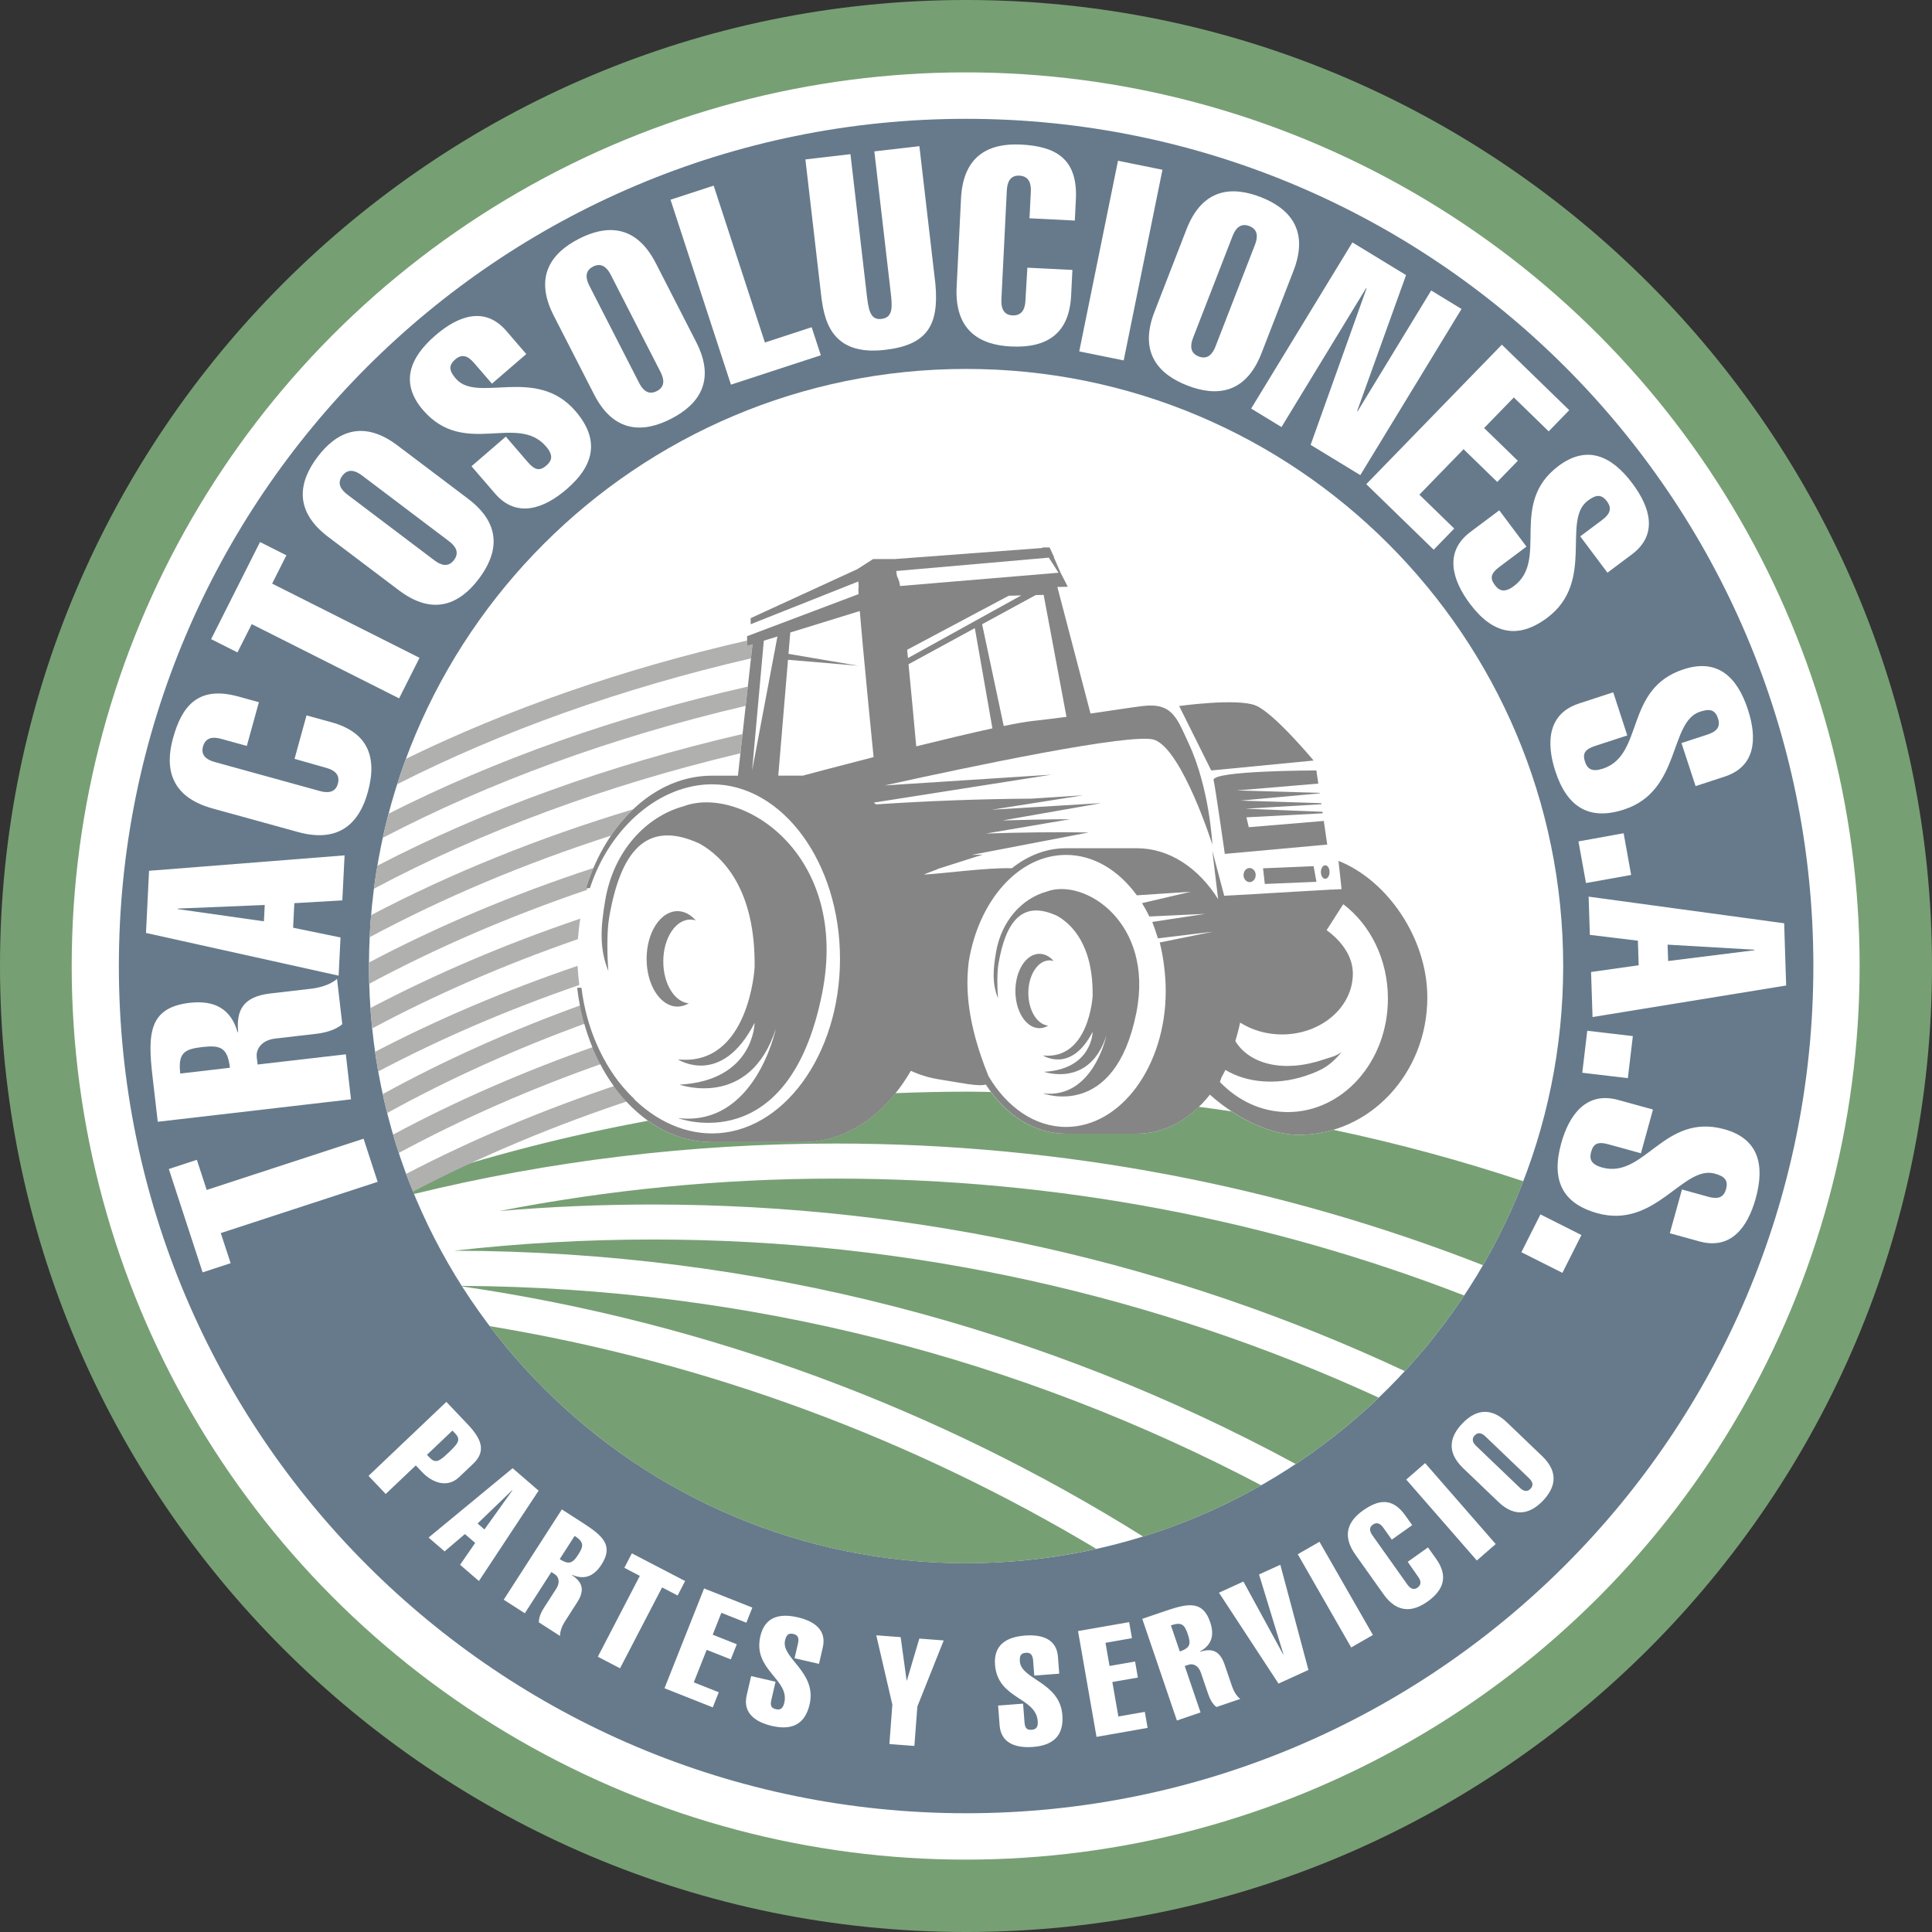 <svg xmlns="http://www.w3.org/2000/svg" xmlns:xlink="http://www.w3.org/1999/xlink" id="Capa_1" x="0px" y="0px" viewBox="0 0 512 512" style="enable-background:new 0 0 512 512;" xml:space="preserve"><rect x="0" y="0" width="512" height="512" fill="#333333" stroke="none"/><style type="text/css">	.st0{fill:#779F74;}	.st1{fill-rule:evenodd;clip-rule:evenodd;fill:#FFFFFF;}	.st2{fill:#667A8B;}	.st3{fill-rule:evenodd;clip-rule:evenodd;fill:#779F74;}	.st4{fill-rule:evenodd;clip-rule:evenodd;fill:#B0B0AF;}	.st5{fill:#FFFFFF;}	.st6{fill:#858585;}</style><g>	<path class="st0" d="M256,512C114.84,512,0,397.16,0,256C0,114.85,114.84,0,256,0c141.16,0,256,114.85,256,256  C512,397.16,397.16,512,256,512z"></path>	<ellipse class="st1" cx="255.91" cy="256" rx="236.91" ry="236.82"></ellipse>	<path class="st2" d="M256.03,31.49C132.03,31.49,31.5,132,31.5,256.01s100.53,224.52,224.54,224.52s224.52-100.51,224.52-224.52  S380.04,31.49,256.03,31.49z"></path>	<path class="st3" d="M276.72,289.78l1.54,0.07C277.76,289.85,277.25,289.83,276.72,289.78"></path>	<polygon class="st4" points="240.6,174.22 241.03,174.16 240.62,174.39  "></polygon>	<path class="st5" d="M399.34,376.93c-4.71-4.51-8.77-2.87-11.81,0.31c-3.04,3.18-4.51,7.31,0.2,11.82l9.35,8.96  c4.71,4.51,8.77,2.87,11.81-0.31c3.04-3.18,4.51-7.31-0.2-11.82L399.34,376.93z M391.22,383.21c-0.84-0.8-1.37-1.81-0.4-2.82  c0.97-1.01,2-0.52,2.83,0.28l11.55,11.06c0.84,0.8,1.37,1.81,0.4,2.82c-0.97,1.01-2,0.52-2.83-0.28L391.22,383.21z M396.38,409.19  l-18.71-21.45l-5,4.36l18.71,21.45L396.38,409.19z M373.06,413.9l2.77,3.97c0.67,0.94,1,2.03-0.17,2.87  c-1.11,0.79-2.03,0.11-2.7-0.83l-9.26-13.04c-0.67-0.95-1-2.03,0.11-2.82c1.17-0.83,2.09-0.16,2.76,0.78l2.27,3.19l5.41-3.84  l-1.81-2.54c-3.56-5.02-7.33-4.11-11.28-1.31c-3.59,2.55-5.77,6.3-2,11.62l7.5,10.56c3.77,5.31,8.04,4.49,11.63,1.94  c4.56-3.24,5.4-6.97,2.32-11.31l-2.18-3.06L373.06,413.9z M363.84,433.29l-14.16-24.7l-5.76,3.3l14.16,24.7L363.84,433.29z   M338.82,446.17l7.93-3.61l-7.45-27.88l-5.64,2.57l6.47,21.17l-0.07,0.03l-10.54-19.32l-6.48,2.95L338.82,446.17z M310.3,430.74  c2.88-0.98,3.62-0.18,4.47,2.32c0.86,2.54,0.73,3.64-2.11,4.6L310.3,430.74z M318.16,453.82l-4.19-12.3l1.02-0.35  c1.14-0.39,2.59,0.17,3.24,2.06l1.95,5.71c0.36,1.06,1.05,2.6,2.19,3.44l6.32-2.15c-1.13-0.84-1.86-2.36-2.22-3.42l-1.92-5.64  c-1.32-3.86-3.48-4.39-6.53-3.43l-0.03-0.08c3.21-1.73,3.86-4.4,2.72-7.77c-1.93-5.68-5.7-5.07-11.68-3.03l-6.32,2.15l9.18,26.94  L318.16,453.82z M304.13,457.91l-0.74-4.25l-7.01,1.23l-1.6-9.14l6.77-1.18l-0.74-4.25l-6.77,1.18l-1.07-6.14l7.01-1.23l-0.74-4.25  l-13.55,2.37l4.9,28.04L304.13,457.91z M280.71,443.54l-0.34-4.47c-0.36-4.74-4.26-5.97-8.73-5.63c-5.1,0.39-8.34,2.6-7.95,7.74  c0.7,9.17,10.83,8.52,11.32,14.94c0.13,1.67-0.51,2.2-1.59,2.29c-1.24,0.09-1.79-0.35-1.92-2.02l-0.37-4.9l-6.62,0.5l0.4,5.26  c0.37,4.9,4.59,6.03,8.81,5.71c5.54-0.42,8.22-3.11,7.82-8.45c-0.67-8.77-10.9-9.4-11.26-14.18c-0.11-1.4,0.15-2.22,1.59-2.33  c1.32-0.1,1.81,0.66,1.92,2.06l0.3,3.99L280.71,443.54z M235.7,462.19l6.62,0.5l0.79-10.45l6.98-17.51l-6.46-0.49l-3.29,11.1  l-0.08-0.01l-1.58-11.47l-6.46-0.49l4.26,18.37L235.7,462.19z M217.04,440.94l1.01-4.36c1.07-4.64-2.29-6.97-6.65-7.98  c-4.99-1.15-8.74-0.01-9.9,5.02c-2.07,8.96,7.8,11.36,6.35,17.63c-0.38,1.64-1.15,1.95-2.2,1.71c-1.21-0.28-1.61-0.86-1.23-2.5  l1.11-4.79l-6.47-1.49l-1.19,5.14c-1.11,4.79,2.58,7.12,6.71,8.07c5.42,1.25,8.78-0.52,9.98-5.74c1.98-8.57-7.6-12.22-6.52-16.89  c0.32-1.36,0.81-2.07,2.21-1.75c1.29,0.3,1.53,1.17,1.22,2.54l-0.9,3.9L217.04,440.94z M188.89,452.47l1.59-4.01l-6.62-2.62  l3.42-8.62l6.39,2.53l1.59-4.01l-6.39-2.53l2.3-5.8l6.62,2.62l1.59-4.01l-12.79-5.07L176.1,447.4L188.89,452.47z M169.56,417.62  l-11.13,21.43l5.89,3.06l11.14-21.43l4.12,2.14l1.99-3.83l-14.12-7.34l-1.99,3.83L169.56,417.62z M152.29,407.03  c2.55,1.65,2.38,2.72,0.96,4.94c-1.45,2.25-2.39,2.83-4.92,1.21L152.29,407.03z M139.09,427.53l7.03-10.93l0.91,0.59  c1.01,0.65,1.48,2.14,0.39,3.82l-3.27,5.08c-0.61,0.94-1.38,2.44-1.34,3.85l5.61,3.61c-0.04-1.41,0.7-2.93,1.3-3.87l3.22-5.01  c2.21-3.43,1.28-5.46-1.37-7.25l0.04-0.07c3.35,1.44,5.85,0.29,7.78-2.7c3.25-5.04,0.43-7.61-4.88-11.03l-5.61-3.61l-15.41,23.93  L139.09,427.53z M135.85,389.09l-22.27,18.38l4.24,3.66l5.39-4.59l2.72,2.35l-4,5.79l4.99,4.31l15.82-23.95L135.85,389.09z   M126.57,403.75l9.16-8.83l0.06,0.05l-7.41,10.35L126.57,403.75z M102.22,395.92l7.97-7.57l1.68,1.77c2.7,2.84,6.68,4.3,9.78,1.35  l3.77-3.58c3.56-3.39,2.09-6.68-1.54-10.5l-5.59-5.88l-20.63,19.61L102.22,395.92z M119.9,379.12l0.72,0.75  c1.6,1.68,0.75,2.7-1.68,5.02c-2.43,2.31-3.47,3.08-5.07,1.4l-0.72-0.75L119.9,379.12z"></path>	<path class="st5" d="M403.18,331.85l10.87,5.47l5.05-10.02l-10.87-5.47L403.18,331.85z M442.52,326.82l7.82,2.16  c8.31,2.29,12.79-3.61,14.95-11.42c2.47-8.93,0.68-15.81-8.32-18.3c-16.05-4.43-21.16,13.24-32.39,10.14  c-2.93-0.81-3.44-2.23-2.92-4.11c0.6-2.16,1.68-2.84,4.62-2.03l8.58,2.37l3.2-11.59l-9.21-2.54c-8.59-2.37-13.08,4.13-15.12,11.52  c-2.68,9.7,0.26,15.92,9.62,18.5c15.35,4.24,22.69-12.82,31.07-10.5c2.44,0.67,3.68,1.62,2.99,4.13c-0.64,2.3-2.24,2.69-4.69,2.01  l-6.98-1.93L442.52,326.82z M419.32,284.29l12.08,1.43l1.32-11.14l-12.08-1.43L419.32,284.29z M472.82,244.68l-51.82-7.06  l0.33,10.13l12.73,1.54l0.21,6.51l-12.62,1.79l0.39,11.94l51.31-8.36L472.82,244.68z M441.93,250.34l23.01,1.34l0.01,0.14  l-22.87,2.86L441.93,250.34z M420.3,234.02l11.97-2.15l-1.99-11.05l-11.97,2.16L420.3,234.02z M449.35,208.33l7.71-2.52  c8.19-2.68,8.67-10.07,6.15-17.78c-2.88-8.81-8.16-13.56-17.04-10.66c-15.83,5.17-10.33,22.72-21.41,26.34  c-2.89,0.94-4.1,0.04-4.71-1.81c-0.7-2.13-0.16-3.3,2.73-4.24l8.47-2.76l-3.73-11.43l-9.09,2.97c-8.47,2.77-8.63,10.66-6.24,17.96  c3.13,9.57,9.01,13.13,18.23,10.12c15.14-4.95,11.84-23.22,20.1-25.91c2.41-0.79,3.97-0.69,4.77,1.79c0.74,2.27-0.39,3.48-2.8,4.27  l-6.88,2.25L449.35,208.33z M425.99,151.77l6.49-4.86c6.9-5.17,4.98-12.32,0.11-18.81c-5.56-7.42-12.09-10.22-19.56-4.62  c-13.33,9.98-2.48,24.83-11.81,31.82c-2.43,1.82-3.87,1.36-5.04-0.21c-1.35-1.8-1.22-3.07,1.22-4.89l7.13-5.34l-7.21-9.62  l-7.65,5.73c-7.13,5.34-4.74,12.87-0.14,19.01c6.03,8.06,12.75,9.54,20.52,3.72c12.75-9.55,3.75-25.79,10.71-31  c2.03-1.52,3.54-1.92,5.1,0.16c1.43,1.91,0.75,3.42-1.28,4.94l-5.8,4.34L425.99,151.77z M379.94,145.68l5.45-5.61l-9.24-8.98  l11.71-12.05l8.93,8.68l5.45-5.61l-8.93-8.68l7.87-8.1l9.24,8.98l5.45-5.61l-17.86-17.36l-35.93,36.97L379.94,145.68z   M331.57,108.27l8.04,4.9l22.41-36.79l0.12,0.08l-14.81,41.43l13.17,8.02l26.82-44.03l-8.04-4.9L359.78,109l-0.12-0.08l12.96-36.02  l-14.22-8.66L331.57,108.27z M342.79,71.76c4.27-11-1.3-16.66-8.72-19.54c-7.42-2.88-15.35-2.47-19.63,8.54l-8.49,21.87  c-4.27,11,1.3,16.66,8.72,19.54c7.42,2.88,15.35,2.47,19.63-8.54L342.79,71.76z M326.65,62.54c0.76-1.96,2.07-3.54,4.44-2.63  c2.36,0.92,2.26,2.98,1.5,4.93l-10.48,27c-0.76,1.96-2.08,3.54-4.44,2.63c-2.36-0.92-2.26-2.98-1.5-4.93L326.65,62.54z   M297.79,95.51l10.27-50.52l-11.78-2.39l-10.27,50.52L297.79,95.51z M272.26,70.94l-0.51,8.75c-0.1,2.1-0.85,4.02-3.46,3.89  c-2.46-0.12-3.01-2.11-2.91-4.2l1.44-28.93c0.1-2.1,0.85-4.02,3.31-3.9c2.6,0.13,3.16,2.11,3.05,4.21l-0.35,7.09l12.01,0.6  l0.28-5.64c0.55-11.14-5.83-14.06-14.58-14.5c-7.96-0.4-15.28,2.5-15.86,14.29l-1.16,23.43c-0.59,11.79,6.41,15.4,14.37,15.79  c10.12,0.5,15.49-3.87,15.97-13.49l0.34-6.8L272.26,70.94z M243.65,38.74l-11.94,1.38l4.28,36.9c0.48,4.1,0.83,7.12-2.41,7.5  c-3.09,0.36-3.44-2.66-3.92-6.76l-4.28-36.9l-11.94,1.39l4.11,35.46c0.75,6.47,2.23,16.73,16.98,15.01  c11.15-1.29,14.34-6.47,13.37-17.37L243.65,38.74z M217.53,94.15l-2.43-7.43l-12.39,4.05l-13.58-41.57l-11.43,3.73l16.01,49.01  L217.53,94.15z M173.81,69.77c-5.38-10.51-13.31-10.11-20.4-6.48c-7.09,3.63-12.05,9.83-6.67,20.34l10.69,20.88  c5.38,10.51,13.31,10.11,20.4,6.48c7.09-3.63,12.05-9.83,6.67-20.34L173.81,69.77z M156.18,75.71c-0.96-1.87-1.27-3.91,0.99-5.06  c2.26-1.15,3.73,0.29,4.68,2.16l13.2,25.78c0.96,1.87,1.27,3.91-0.99,5.06c-2.26,1.15-3.73-0.29-4.68-2.16L156.18,75.71z   M139.47,93.83l-5.29-6.14c-5.63-6.53-12.63-4.12-18.78,1.18c-7.02,6.05-9.37,12.76-3.27,19.83c10.87,12.61,24.95,0.77,32.56,9.6  c1.99,2.3,1.62,3.76,0.14,5.04c-1.7,1.47-2.98,1.42-4.97-0.88l-5.81-6.75l-9.1,7.85l6.24,7.24c5.82,6.75,13.17,3.85,18.98-1.16  c7.62-6.57,8.64-13.38,2.31-20.72c-10.4-12.07-25.99-1.98-31.66-8.56c-1.65-1.92-2.16-3.4-0.19-5.1c1.81-1.56,3.36-0.98,5.01,0.94  l4.73,5.48L139.47,93.83z M105.33,118.04c-9.42-7.11-16.38-3.3-21.18,3.05c-4.8,6.36-6.57,14.1,2.85,21.21l18.72,14.14  c9.42,7.11,16.38,3.3,21.18-3.05c4.8-6.36,6.57-14.1-2.85-21.21L105.33,118.04z M92.05,131.06c-1.68-1.27-2.84-2.96-1.32-4.99  c1.53-2.02,3.48-1.36,5.16-0.1L119,143.43c1.68,1.27,2.84,2.96,1.31,4.99c-1.53,2.02-3.48,1.36-5.16,0.1L92.05,131.06z   M66.71,165.4l39.06,19.67l5.41-10.74l-39.06-19.67l3.78-7.5l-6.99-3.52l-12.96,25.74l6.98,3.52L66.71,165.4z M78.06,201.1  l8.43,2.4c2.02,0.56,3.74,1.71,3.04,4.22c-0.65,2.37-2.71,2.48-4.74,1.92l-27.92-7.71c-2.02-0.56-3.74-1.71-3.08-4.08  c0.69-2.51,2.75-2.62,4.78-2.06l6.84,1.89l3.2-11.59l-5.44-1.5c-10.75-2.97-15,2.62-17.33,11.07c-2.12,7.68-0.89,15.45,10.49,18.59  l22.61,6.24c11.38,3.14,16.43-2.9,18.54-10.58c2.7-9.77-0.4-15.96-9.69-18.52l-6.56-1.81L78.06,201.1z M38.69,247.24l51.05,11.32  l0.5-10.12l-12.56-2.58l0.32-6.51l12.72-0.74l0.6-11.93l-51.82,4.09L38.69,247.24z M69.94,244.16l-22.82-3.24l0.01-0.14l23.03-0.95  L69.94,244.16z M47.77,284.5c-0.63-5.47,1.07-6.47,5.82-7.02c4.82-0.56,6.72,0.1,7.34,5.49L47.77,284.5z M91.65,279.4l-23.38,2.71  l-0.23-1.94c-0.25-2.16,1.3-4.52,4.89-4.94l10.86-1.26c2.01-0.23,5-0.87,6.92-2.55l-1.39-12.01c-1.92,1.68-4.9,2.39-6.91,2.62  l-10.72,1.24c-7.34,0.85-9.1,4.48-8.58,10.25l-0.14,0.02c-1.83-6.35-6.31-8.52-12.71-7.78c-10.79,1.25-11.16,8.15-9.84,19.51  l1.39,12.01l51.21-5.94L91.65,279.4z M58.51,326.78l41.57-13.58l-3.73-11.43l-41.57,13.58l-2.61-7.98l-7.43,2.43l8.95,27.39  l7.43-2.43L58.51,326.78z"></path>	<path class="st5" d="M256.02,414.26L256.02,414.26c-87.4,0-158.24-70.85-158.24-158.24c0-87.4,70.84-158.25,158.24-158.25  c87.4,0,158.24,70.85,158.24,158.25C414.27,343.41,343.42,414.26,256.02,414.26"></path>	<g>		<g>			<path class="st3" d="M290.56,410.48c-11.12,2.48-22.67,3.8-34.52,3.8c-51.58,0-97.36-24.66-126.27-62.84    C187.71,361.02,242.02,381.42,290.56,410.48z"></path>			<path class="st3" d="M334.24,393.62c-9.82,5.59-20.29,10.18-31.29,13.58h-0.02c-53.84-33.68-114.98-56.72-180.48-66.29    c-0.31-0.05-0.63-0.11-0.94-0.14h0.86C198.82,341.21,270.87,360.27,334.24,393.62z"></path>			<path class="st3" d="M365.38,370.39c-6.78,6.49-14.14,12.4-22,17.59c-66.35-35.93-142.32-56.38-223.06-56.53    c17.29-1.96,34.87-2.97,52.68-2.97C241.66,328.49,306.82,343.48,365.38,370.39z"></path>			<path class="st3" d="M388.03,343.32c-4.7,7.11-9.97,13.8-15.74,20.04c-60.52-28.32-128.05-44.15-199.3-44.15    c-13.69,0-27.26,0.58-40.66,1.73c28.84-5.63,58.63-8.6,89.12-8.6C280.19,312.34,336.36,323.3,388.03,343.32z"></path>			<path class="st3" d="M403.68,313.04c-2.97,7.74-6.55,15.17-10.67,22.25c-53.16-20.81-111.04-32.24-171.56-32.24    c-38.5,0-75.92,4.62-111.74,13.37c-0.43-1.03-0.83-2.05-1.24-3.08c20.49-6.87,41.61-12.34,63.25-16.32    c5.06,3.6,10.83,5.63,16.96,5.63h24.05c9.5,0,18.13-4.91,24.57-12.95c6.37-0.25,12.77-0.4,19.21-0.4c2.03,0,4.05,0.05,6.08,0.09    c5.11,6.82,12.13,11.05,19.9,11.05h18.75c6.15,0,11.82-2.64,16.46-7.12c2.9,0.38,5.77,0.77,8.65,1.21    c5.42,3.54,11.84,6.21,17.81,6.21c3.18,0,6.24-0.45,9.16-1.33C370.49,303.02,387.29,307.59,403.68,313.04z"></path>		</g>		<g>			<path class="st4" d="M199.42,170.72l-0.41,3.76c-34.38,7.95-66.01,19.27-93.75,33.34c0.72-2.27,1.49-4.5,2.32-6.73    c26.97-13.15,57.42-23.82,90.4-31.34v1.42L199.42,170.72z"></path>			<path class="st4" d="M198.18,181.95l-0.58,5.11c-35.4,8.29-67.88,20.2-96.16,34.97c0.45-2.16,0.97-4.28,1.55-6.4    C131.13,201.38,163.24,189.9,198.18,181.95z"></path>			<path class="st4" d="M196.77,194.52l-0.56,5.11c-35.84,8.51-68.63,20.72-97.11,35.89c0.25-2.05,0.56-4.08,0.9-6.1    C128.48,214.63,161.15,202.76,196.77,194.52z"></path>			<path class="st4" d="M167.77,214.47c-2.14,2.03-4.1,4.39-5.86,6.98c-23.08,7.45-44.54,16.5-63.96,26.93    c0.09-1.96,0.22-3.92,0.4-5.86C119.32,231.49,142.66,222.03,167.77,214.47z"></path>			<path class="st4" d="M155.29,235.34h0.4l-0.16,0.49c-20.71,7.05-40.03,15.4-57.68,24.88c-0.05-1.57-0.07-3.13-0.07-4.7    c0-0.31,0-0.63,0.02-0.94c18.19-9.62,38.1-18.03,59.46-25.04C156.51,231.74,155.86,233.51,155.29,235.34z"></path>			<path class="st4" d="M153.78,243.45c-0.29,1.78-0.5,3.6-0.63,5.43c-19.5,6.76-37.76,14.7-54.51,23.66    c-0.2-1.78-0.34-3.58-0.47-5.38v-0.02C115.26,258.15,133.9,250.18,153.78,243.45z"></path>			<path class="st4" d="M153.52,261.03c-19.03,6.57-36.88,14.25-53.29,22.92c-0.32-1.73-0.59-3.45-0.85-5.2    c16.55-8.62,34.54-16.28,53.68-22.79C153.16,257.67,153.31,259.38,153.52,261.03z"></path>			<path class="st4" d="M155.74,271c-19.03,6.91-36.83,14.95-53.13,23.96c-0.43-1.66-0.83-3.31-1.19-5    c16.28-8.96,34.04-16.93,53.02-23.77C154.82,267.83,155.25,269.43,155.74,271z"></path>			<path class="st4" d="M160.45,281.56c-19.61,6.85-37.94,14.9-54.76,23.98c-0.54-1.6-1.04-3.22-1.51-4.86    c16.59-8.91,34.65-16.8,53.95-23.55C158.83,278.68,159.6,280.15,160.45,281.56z"></path>			<path class="st4" d="M168.13,291.22c-21.03,6.91-40.71,15.17-58.67,24.57c-0.34-0.81-0.67-1.64-0.99-2.45    c-0.29-0.74-0.58-1.48-0.85-2.23c17.43-9.1,36.47-17.11,56.78-23.86C165.58,288.68,166.82,290,168.13,291.22z"></path>		</g>		<g>			<path class="st6" d="M329.55,231.9c0,1.03,0.72,1.87,1.61,1.87c0.88,0,1.61-0.83,1.61-1.87c0-1.03-0.73-1.86-1.61-1.86    C330.26,230.03,329.55,230.87,329.55,231.9"></path>			<path class="st6" d="M351.2,229.31c-0.63,0-1.15,0.8-1.15,1.79c0,0.99,0.52,1.79,1.15,1.79c0.63,0,1.15-0.8,1.15-1.79    C352.35,230.11,351.84,229.31,351.2,229.31"></path>			<polygon class="st6" points="335.19,234.26 348.87,233.69 348.12,229.54 334.72,230.11    "></polygon>			<path class="st6" d="M348.12,201.55c0,0-10.47-12.59-15.36-14.59c-4.91-2-20.27,0.14-20.27,0.14l8.5,17.08L348.12,201.55z"></path>			<path class="st6" d="M182.97,243.69c0.48,0,0.95,0.08,1.41,0.22c-1.36-1.54-3.03-2.45-4.83-2.45c-4.52,0-8.19,5.66-8.19,12.65    c0,6.99,3.66,12.65,8.19,12.65c1.05,0,2.05-0.31,2.98-0.87c-3.77-0.35-6.75-5.18-6.75-11.08    C175.77,248.67,178.99,243.69,182.97,243.69"></path>			<path class="st6" d="M321.62,206.77c0.45,1.83,2.97,19.52,2.97,19.52l27.14-2.47l-0.91-6.26l-19.88,1.66l-0.62-2.62l20.2-1.06    l-0.05-0.41c-7.13-0.28-20.29-0.8-20.38-0.8c-0.1-0.01,13.77-0.83,20.09-1.2l-0.05-0.28l-21.51-0.68l21.13-1.92l-0.02-0.14    l-21.99-0.63l21.63-1.82l-0.52-3.48C348.85,204.18,320.99,204.18,321.62,206.77"></path>			<path class="st6" d="M179.65,296.3c0,0,29.38,11.19,38.21-32.99c7.42-37.08-21.41-55.39-36.7-49.64    c-9.96,2.73-18.54,11.83-20.76,24.87c-1.25,7.32-1.58,12.88,0.82,18.79c-0.29-3.62-0.47-10.15,0.2-14.08    c2.96-17.32,9.66-26.31,24.02-19.66c5.91,3.34,14.83,11.85,14.54,32.81c0,0-1.44,26.29-20.33,24.35c0,0,11.51,7.54,20.33-9.69    c0,0-0.12,15.3-19.88,16.38c0,0,18.59,6.64,25.49-14.78C205.58,272.67,200.19,298.71,179.65,296.3"></path>			<path class="st6" d="M277.39,236.28c-6.45,1.77-12,7.65-13.44,16.1c-0.81,4.73-1.02,8.33,0.53,12.16    c-0.19-2.34-0.31-6.56,0.12-9.11c1.92-11.21,6.26-17.03,15.55-12.72c3.82,2.16,9.59,7.67,9.41,21.24c0,0-0.93,17.01-13.16,15.76    c0,0,7.45,4.88,13.16-6.27c0,0-0.08,9.9-12.87,10.6c0,0,12.03,4.3,16.5-9.57c0,0-3.49,16.85-16.78,15.29    c0,0,19.01,7.24,24.73-21.35C305.93,244.4,287.28,232.55,277.39,236.28"></path>			<path class="st6" d="M272.52,263.16c0-4.77,2.51-8.65,5.61-8.65c0.37,0,0.75,0.06,1.1,0.17c-1.06-1.2-2.35-1.91-3.77-1.91    c-3.52,0-6.37,4.42-6.37,9.86c0,5.44,2.85,9.85,6.37,9.85c0.82,0,1.61-0.24,2.33-0.68C274.85,271.52,272.52,267.76,272.52,263.16    "></path>			<path class="st6" d="M341.26,294.71L341.26,294.71c-6.95,0-13.24-3.04-17.98-7.99c0.18-0.43,0.33-0.9,0.5-1.34    c0.29-0.52,0.57-1.06,0.86-1.6c0,0,0.04-0.1,0.1-0.25c5.46,3.35,13.45,4.18,21.23,1.58c4.91-1.63,6.8-3.05,9.57-6.28    c-2.11,1.32-2.39,1.15-5.01,2.03c-10.66,3.56-19.56,1-23.15-4.96c0.46-1.55,0.91-3.21,1.27-4.9c3.11,1.96,6.92,3.14,11.07,3.14    c10.39,0,18.8-7.22,18.8-16.13c0-4.43-2.82-8.51-6.94-11.5c0,0,0-0.01-0.01-0.01l4.4-6.88c7.14,5.39,11.84,14.59,11.84,25.03    C367.81,281.25,355.93,294.71,341.26,294.71 M308.93,262.62L308.93,262.62c0,19.87-11.86,36.03-26.42,36.03    c-8.29,0-15.7-5.25-20.54-13.44c-5.71-14.03-6.12-23.52-5.23-30.42c2.63-16.13,13.18-28.23,25.77-28.23    c7.33,0,13.97,4.1,18.76,10.71l14.32-0.95l-12.94,3.02c0.7,1.12,1.34,2.31,1.94,3.54l14.86-0.7l-14.09,2.14    c0.44,1.1,1.15,3.18,1.5,4.35l14.57-1.76l-14.09,2.86C308.31,253.51,308.93,258.44,308.93,262.62z M260.75,238.54L260.75,238.54    L260.75,238.54C260.75,238.54,260.75,238.54,260.75,238.54z M212.75,205.55L212.75,205.55h-6.5l2.58-30.7l18.64,1.58l-18.51-3.15    l0.47-5.66l18.42-5.69c0.21,2.56,0.5,5.74,0.81,9.23c0.91,9.91,2.13,22.23,2.85,29.48C220.99,203.34,212.75,205.55,212.75,205.55    z M199.32,204.18L199.32,204.18l3.1-34.39l3.61-1.12L199.32,204.18z M277.95,147.78L277.95,147.78l2.57,4l-42,3.52    c-0.09-0.6-0.18-1.04-0.24-1.24c-0.17-0.53-0.37-0.99-0.58-1.42l-0.19-1.32L277.95,147.78z M282.63,189.97L282.63,189.97    c-2.96,0.39-5.99,0.77-8.99,1.1c-1.75,0.19-4.41,0.66-7.64,1.33l-5.73-26.97l14.18-7.72l2.13-0.06L282.63,189.97z M242.81,197.79    L242.81,197.79c-0.49-5.39-1.26-13.77-2.04-21.76l17.57-9.57l4.66,26.56C257.13,194.3,249.92,196.03,242.81,197.79z M240.4,172.2    L240.4,172.2l26.92-14.32l3.32-0.09l-30.02,16.6C240.54,173.65,240.47,172.92,240.4,172.2z M354.71,228.14l0.82,7.49    c-0.71,0.03-1.68,0.08-2.85,0.14l0.01-0.04l-0.68,0.07c-5.01,0.27-12.96,0.75-19.37,1.13c-3.48,0.18-6.64,0.36-8.21,0.46    l-3.15-11.92l1.54,12.82c-5.17-8.24-12.9-13.5-21.56-13.5h-18.75c-5.26,0-10.15,1.96-14.36,5.31    c-6.06-0.25-18.84,1.47-23.28,1.67c-0.04-0.1,3.8-1.43,3.76-1.53c5.24-1.66,6.59-2.1,11.82-3.76c-0.99,0.03-1.98,0.05-2.97,0.08    c10.34-1.98,20.68-3.97,31.04-5.95c-9.07-0.13-18.14-0.03-27.2,0.29c7.43-1.27,14.84-2.53,22.26-3.8    c-5.95,0.02-11.91,0.15-17.87,0.33c8.73-1.53,17.46-3.07,26.19-4.6c-9.68,0.58-19.35,1.16-29.04,1.75    c8.07-1.27,16.15-2.54,24.22-3.82c-4.59,0.3-9.16,0.59-13.74,0.89c-13.73,0.09-27.48,0.61-41.19,1.52    c-0.19-0.16-0.38-0.31-0.57-0.47c15.68-2.47,31.36-4.94,47.04-7.4c-14.72,0.95-29.44,1.9-44.16,2.85    c21.56-4.77,65.95-14.17,71.53-12.07c7.4,2.81,15.3,27.76,15.3,27.76s-0.7-14.84-6.27-26.81c-3.14-6.74-4.3-10.92-12.33-9.91    c-2.99,0.38-7.95,1.15-13.69,1.98l-8.79-33.55l2.76-0.05l-1.91-3.74l-1.78-4.08l0.07-0.01l-1.2-2.59h-1.94l0.09,0.14l-39.23,2.94    h-5.7l-4.14,2.66l-28.3,13v1.61l28.53-11.33l0.1,1.35c-0.02,0.14-0.07,0.27-0.07,0.41c-0.02,0.24,0,0.8,0.04,1.59l-29.55,11.15    v2.58l1.45-0.45l-3.87,34.83h-6.86c-15.04,0-27.92,12.3-33.4,29.79h1.04c5.28-16.18,18.56-27.5,32.36-27.5    c18.69,0,33.91,20.75,33.91,46.26c0,25.51-15.21,46.26-33.91,46.26c-16.78,0-31.94-16.74-34.61-38.61h-1.14    c2.74,23.19,17.7,40.91,35.76,40.91h24.06c11.65,0,21.99-7.42,28.61-18.89c2.48,1.14,5.08,1.89,7.59,2.28    c5.57,0.87,10.31,1.95,12.28,1.35c5.17,7.97,12.77,13.03,21.27,13.03h18.75c7.51,0,14.31-3.94,19.37-10.35    c6.11,5.52,15.27,10.65,23.56,10.65c18.81,0,34.06-16.3,34.06-36.42C378.25,248.66,367.69,233.29,354.71,228.14z"></path>		</g>	</g></g></svg>